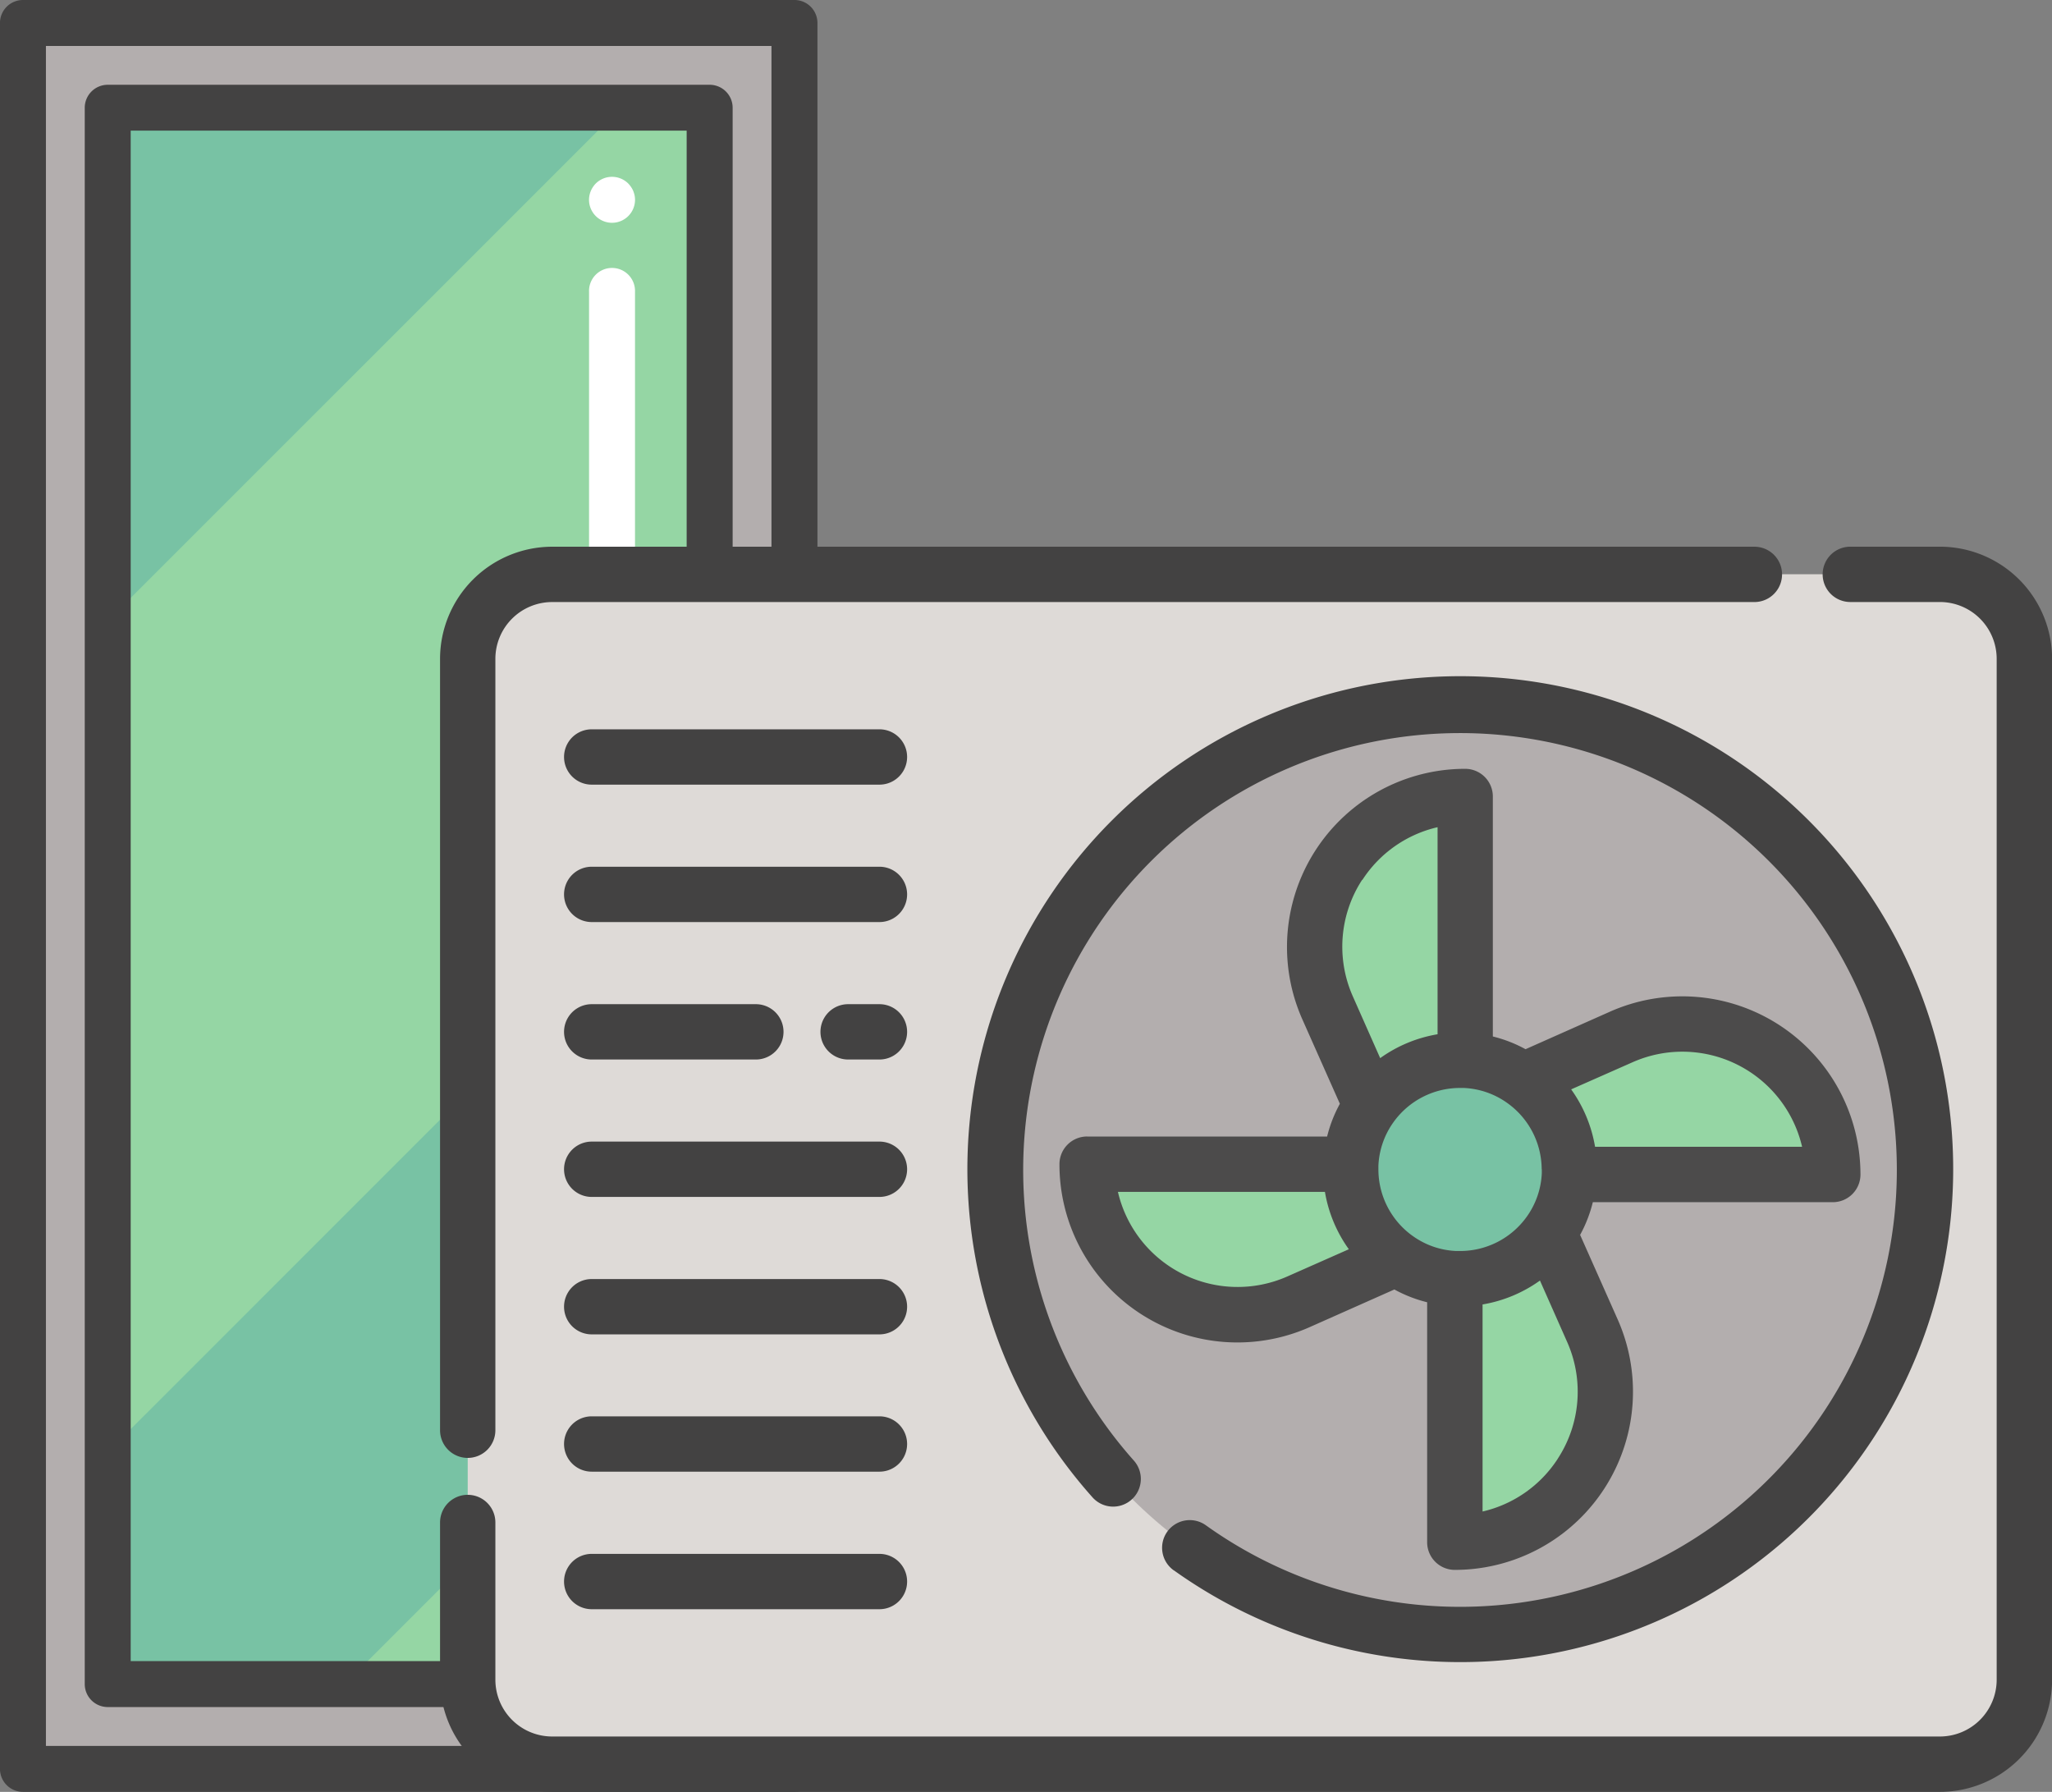 <svg xmlns="http://www.w3.org/2000/svg" width="65.502" height="57.192" viewBox="0 0 65.502 57.192">
  <rect x="0" y="0" width="65.502" height="57.192" fill="#808080" stroke="none"/>
  <g id="Group_415" data-name="Group 415" transform="translate(-23961.219 -1818.791)">
    <g id="mirror-svgrepo-com" transform="translate(23834.031 1818.791)">
      <path id="Path_1110" data-name="Path 1110" d="M157.815,6H133.188V61.725h24.627V6" transform="translate(-5.267 -5.266)" fill="#b3aeae"/>
      <path id="Path_1111" data-name="Path 1111" d="M152.548,57.192H127.921a.734.734,0,0,1-.734-.734V.734A.734.734,0,0,1,127.921,0h24.627a.734.734,0,0,1,.734.734V56.458A.733.733,0,0,1,152.548,57.192Zm-23.894-1.467h23.16V1.467h-23.16Z" fill="#434242"/>
      <path id="Path_1112" data-name="Path 1112" d="M174.536,28.14V78.451H155.32V28.14h19.216" transform="translate(-24.694 -24.7)" fill="#78c2a4"/>
      <path id="Path_1113" data-name="Path 1113" d="M174.536,28.14H171.7L155.32,44.519V71.047l19.216-19.215V28.14" transform="translate(-24.694 -24.7)" fill="#95d6a4"/>
      <path id="Path_1114" data-name="Path 1114" d="M228.852,344.38,217.2,356.031h11.651V344.38" transform="translate(-79.01 -302.279)" fill="#95d6a4"/>
      <path id="Path_1115" data-name="Path 1115" d="M169.272,73.916H150.058a.734.734,0,0,1-.734-.734V22.871a.734.734,0,0,1,.734-.734h19.214a.734.734,0,0,1,.734.734V73.183A.734.734,0,0,1,169.272,73.916Zm-18.481-1.467h17.747V23.6H150.791Z" transform="translate(-19.431 -19.431)" fill="#434242"/>
      <path id="Path_1116" data-name="Path 1116" d="M281.732,112.89a.734.734,0,0,1-.734-.734V70.9a.734.734,0,1,1,1.467,0v41.258A.734.734,0,0,1,281.732,112.89Z" transform="translate(-135.007 -61.587)" fill="#fff"/>
      <path id="Path_1117" data-name="Path 1117" d="M281.728,47.636a.735.735,0,0,1-.735-.734.716.716,0,0,1,.015-.144.762.762,0,0,1,.042-.137.688.688,0,0,1,.068-.126.73.73,0,0,1,.09-.112.736.736,0,0,1,1.038,0,.8.8,0,0,1,.09.112.7.7,0,0,1,.069.126.889.889,0,0,1,.042.137.714.714,0,0,1,.015.144.735.735,0,0,1-.733.734Z" transform="translate(-135.003 -40.525)" fill="#fff"/>
    </g>
    <g id="air-conditioning-air-conditioner-svgrepo-com" transform="translate(23975.266 1777.964)">
      <path id="Path_1118" data-name="Path 1118" d="M8.788,69.763v32.585a2.7,2.7,0,0,0,2.7,2.7h44.3a2.7,2.7,0,0,0,2.7-2.7V69.763a2.7,2.7,0,0,0-2.7-2.7h-44.3A2.7,2.7,0,0,0,8.788,69.763Z" transform="translate(-7.905 -7.908)" fill="#dedad7"/>
      <path id="Path_1136" data-name="Path 1136" d="M14.841,0A14.841,14.841,0,1,1,0,14.841,14.841,14.841,0,0,1,14.841,0Z" transform="translate(17.717 63.305)" fill="#b3aeae"/>
      <g id="Group_411" data-name="Group 411" transform="translate(20.655 66.243)">
        <path id="Path_1119" data-name="Path 1119" d="M205.526,254.349a4.8,4.8,0,0,0,6.75,4.391l3.127-1.385a3.484,3.484,0,0,1-1.464-2.84c0-.055,0-.111,0-.166Z" transform="translate(-205.526 -242.611)" fill="#95d6a4"/>
        <path id="Path_1120" data-name="Path 1120" d="M322.327,277.6v8.419a4.805,4.805,0,0,0,4.391-6.751l-1.385-3.128a3.485,3.485,0,0,1-2.843,1.465C322.435,277.608,322.381,277.607,322.327,277.6Z" transform="translate(-310.589 -262.214)" fill="#95d6a4"/>
        <path id="Path_1121" data-name="Path 1121" d="M344.11,211.587a3.481,3.481,0,0,1,1.465,2.842c0,.055,0,.111,0,.165h8.419a4.8,4.8,0,0,0-6.75-4.393l-3.128,1.385Z" transform="translate(-330.182 -202.524)" fill="#95d6a4"/>
        <path id="Path_1122" data-name="Path 1122" d="M282.571,145.967v-8.419a4.8,4.8,0,0,0-4.391,6.75l1.385,3.128a3.481,3.481,0,0,1,2.84-1.464C282.46,145.962,282.516,145.963,282.571,145.967Z" transform="translate(-270.503 -137.548)" fill="#95d6a4"/>
        <path id="Path_1123" data-name="Path 1123" d="M292.892,221.275c-.055,0-.111,0-.166,0a3.489,3.489,0,0,0-3.485,3.324c0,.055,0,.111,0,.166a3.484,3.484,0,0,0,1.464,2.84h0a3.447,3.447,0,0,0,1.861.644c.054,0,.108,0,.164,0a3.489,3.489,0,0,0,3.486-3.324c0-.054,0-.11,0-.165a3.492,3.492,0,0,0-3.325-3.486Z" transform="translate(-280.824 -212.856)" fill="#78c2a4"/>
      </g>
      <path id="Path_1124" data-name="Path 1124" d="M174.081,128.055a15.734,15.734,0,1,0-2.594-2.327.883.883,0,0,0,1.317-1.177,13.944,13.944,0,1,1,2.3,2.067.883.883,0,1,0-1.027,1.437Z" transform="translate(-150.659 -37.108)" fill="#434242"/>
      <path id="Path_1125" data-name="Path 1125" d="M.883,87.36a.883.883,0,0,0,.883-.883V61.855a1.814,1.814,0,0,1,1.812-1.812H41.955a.883.883,0,0,0,0-1.766H3.579A3.583,3.583,0,0,0,0,61.855V86.477A.883.883,0,0,0,.883,87.36Z" fill="#434242"/>
      <path id="Path_1126" data-name="Path 1126" d="M47.877,58.276h-2.86a.883.883,0,0,0,0,1.766h2.86a1.814,1.814,0,0,1,1.812,1.812V94.44a1.814,1.814,0,0,1-1.812,1.812H3.579A1.814,1.814,0,0,1,1.766,94.44V89.421a.883.883,0,1,0-1.766,0V94.44a3.583,3.583,0,0,0,3.579,3.579h44.3a3.583,3.583,0,0,0,3.579-3.579V61.855A3.583,3.583,0,0,0,47.877,58.276Z" fill="#434242"/>
      <path id="Path_1127" data-name="Path 1127" d="M197.62,140.5a.883.883,0,0,0-.883.883,5.681,5.681,0,0,0,7.991,5.2l2.7-1.2a4.32,4.32,0,0,0,1.046.408v7.659a.883.883,0,0,0,.883.883,5.688,5.688,0,0,0,5.2-7.992l-1.2-2.7a4.333,4.333,0,0,0,.406-1.044h7.66a.883.883,0,0,0,.883-.883,5.688,5.688,0,0,0-7.991-5.2l-2.7,1.2a4.317,4.317,0,0,0-1.044-.406v-7.66a.883.883,0,0,0-.883-.883,5.687,5.687,0,0,0-5.2,7.991l1.2,2.7a4.328,4.328,0,0,0-.407,1.045h-7.659Zm6.392,4.467a3.922,3.922,0,0,1-5.409-2.7h6.608a4.385,4.385,0,0,0,.763,1.832Zm8.631,5.82a3.906,3.906,0,0,1-2.4,1.683v-6.609a4.388,4.388,0,0,0,1.832-.763l.869,1.962A3.908,3.908,0,0,1,212.644,150.783Zm2.391-12.658a3.923,3.923,0,0,1,5.409,2.7h-6.609a4.386,4.386,0,0,0-.763-1.833Zm-2.9,3.42c0,.036,0,.072,0,.108v.016a2.582,2.582,0,0,1-.48,1.387,2.614,2.614,0,0,1-2.124,1.095c-.036,0-.071,0-.107,0H209.4a2.565,2.565,0,0,1-1.385-.479l-.027-.019a2.613,2.613,0,0,1-1.07-2.1c0-.037,0-.073,0-.11,0-.005,0-.01,0-.015a2.579,2.579,0,0,1,.481-1.388,2.611,2.611,0,0,1,2.121-1.093c.036,0,.073,0,.109,0h.016a2.577,2.577,0,0,1,1.388.481A2.61,2.61,0,0,1,212.13,141.546Zm-5.727-9.239a3.906,3.906,0,0,1,2.4-1.682v6.609a4.386,4.386,0,0,0-1.832.762l-.869-1.962A3.908,3.908,0,0,1,206.4,132.307Z" transform="translate(-176.965 -63.399)" fill="#4c4b4b"/>
      <path id="Path_1128" data-name="Path 1128" d="M49.451,116.275H40.266a.883.883,0,0,0,0,1.766h9.185a.883.883,0,0,0,0-1.766Z" transform="translate(-35.425 -52.17)" fill="#434242"/>
      <path id="Path_1129" data-name="Path 1129" d="M49.451,247.213H40.266a.883.883,0,0,0,0,1.766h9.185a.883.883,0,0,0,0-1.766Z" transform="translate(-35.425 -169.949)" fill="#434242"/>
      <path id="Path_1130" data-name="Path 1130" d="M49.451,334.5H40.266a.883.883,0,1,0,0,1.766h9.185a.883.883,0,1,0,0-1.766Z" transform="translate(-35.425 -248.467)" fill="#434242"/>
      <path id="Path_1131" data-name="Path 1131" d="M49.451,290.859H40.266a.883.883,0,1,0,0,1.766h9.185a.883.883,0,1,0,0-1.766Z" transform="translate(-35.425 -209.208)" fill="#434242"/>
      <path id="Path_1132" data-name="Path 1132" d="M49.451,378.15H40.266a.883.883,0,1,0,0,1.766h9.185a.883.883,0,1,0,0-1.766Z" transform="translate(-35.425 -287.727)" fill="#434242"/>
      <path id="Path_1133" data-name="Path 1133" d="M122.7,203.567h-1a.883.883,0,1,0,0,1.766h1a.883.883,0,1,0,0-1.766Z" transform="translate(-108.674 -130.689)" fill="#434242"/>
      <path id="Path_1134" data-name="Path 1134" d="M40.266,205.334h5.24a.883.883,0,1,0,0-1.766h-5.24a.883.883,0,1,0,0,1.766Z" transform="translate(-35.425 -130.69)" fill="#434242"/>
      <path id="Path_1135" data-name="Path 1135" d="M49.451,159.921H40.266a.883.883,0,1,0,0,1.766h9.185a.883.883,0,1,0,0-1.766Z" transform="translate(-35.425 -91.43)" fill="#434242"/>
    </g>
  </g>
</svg>
